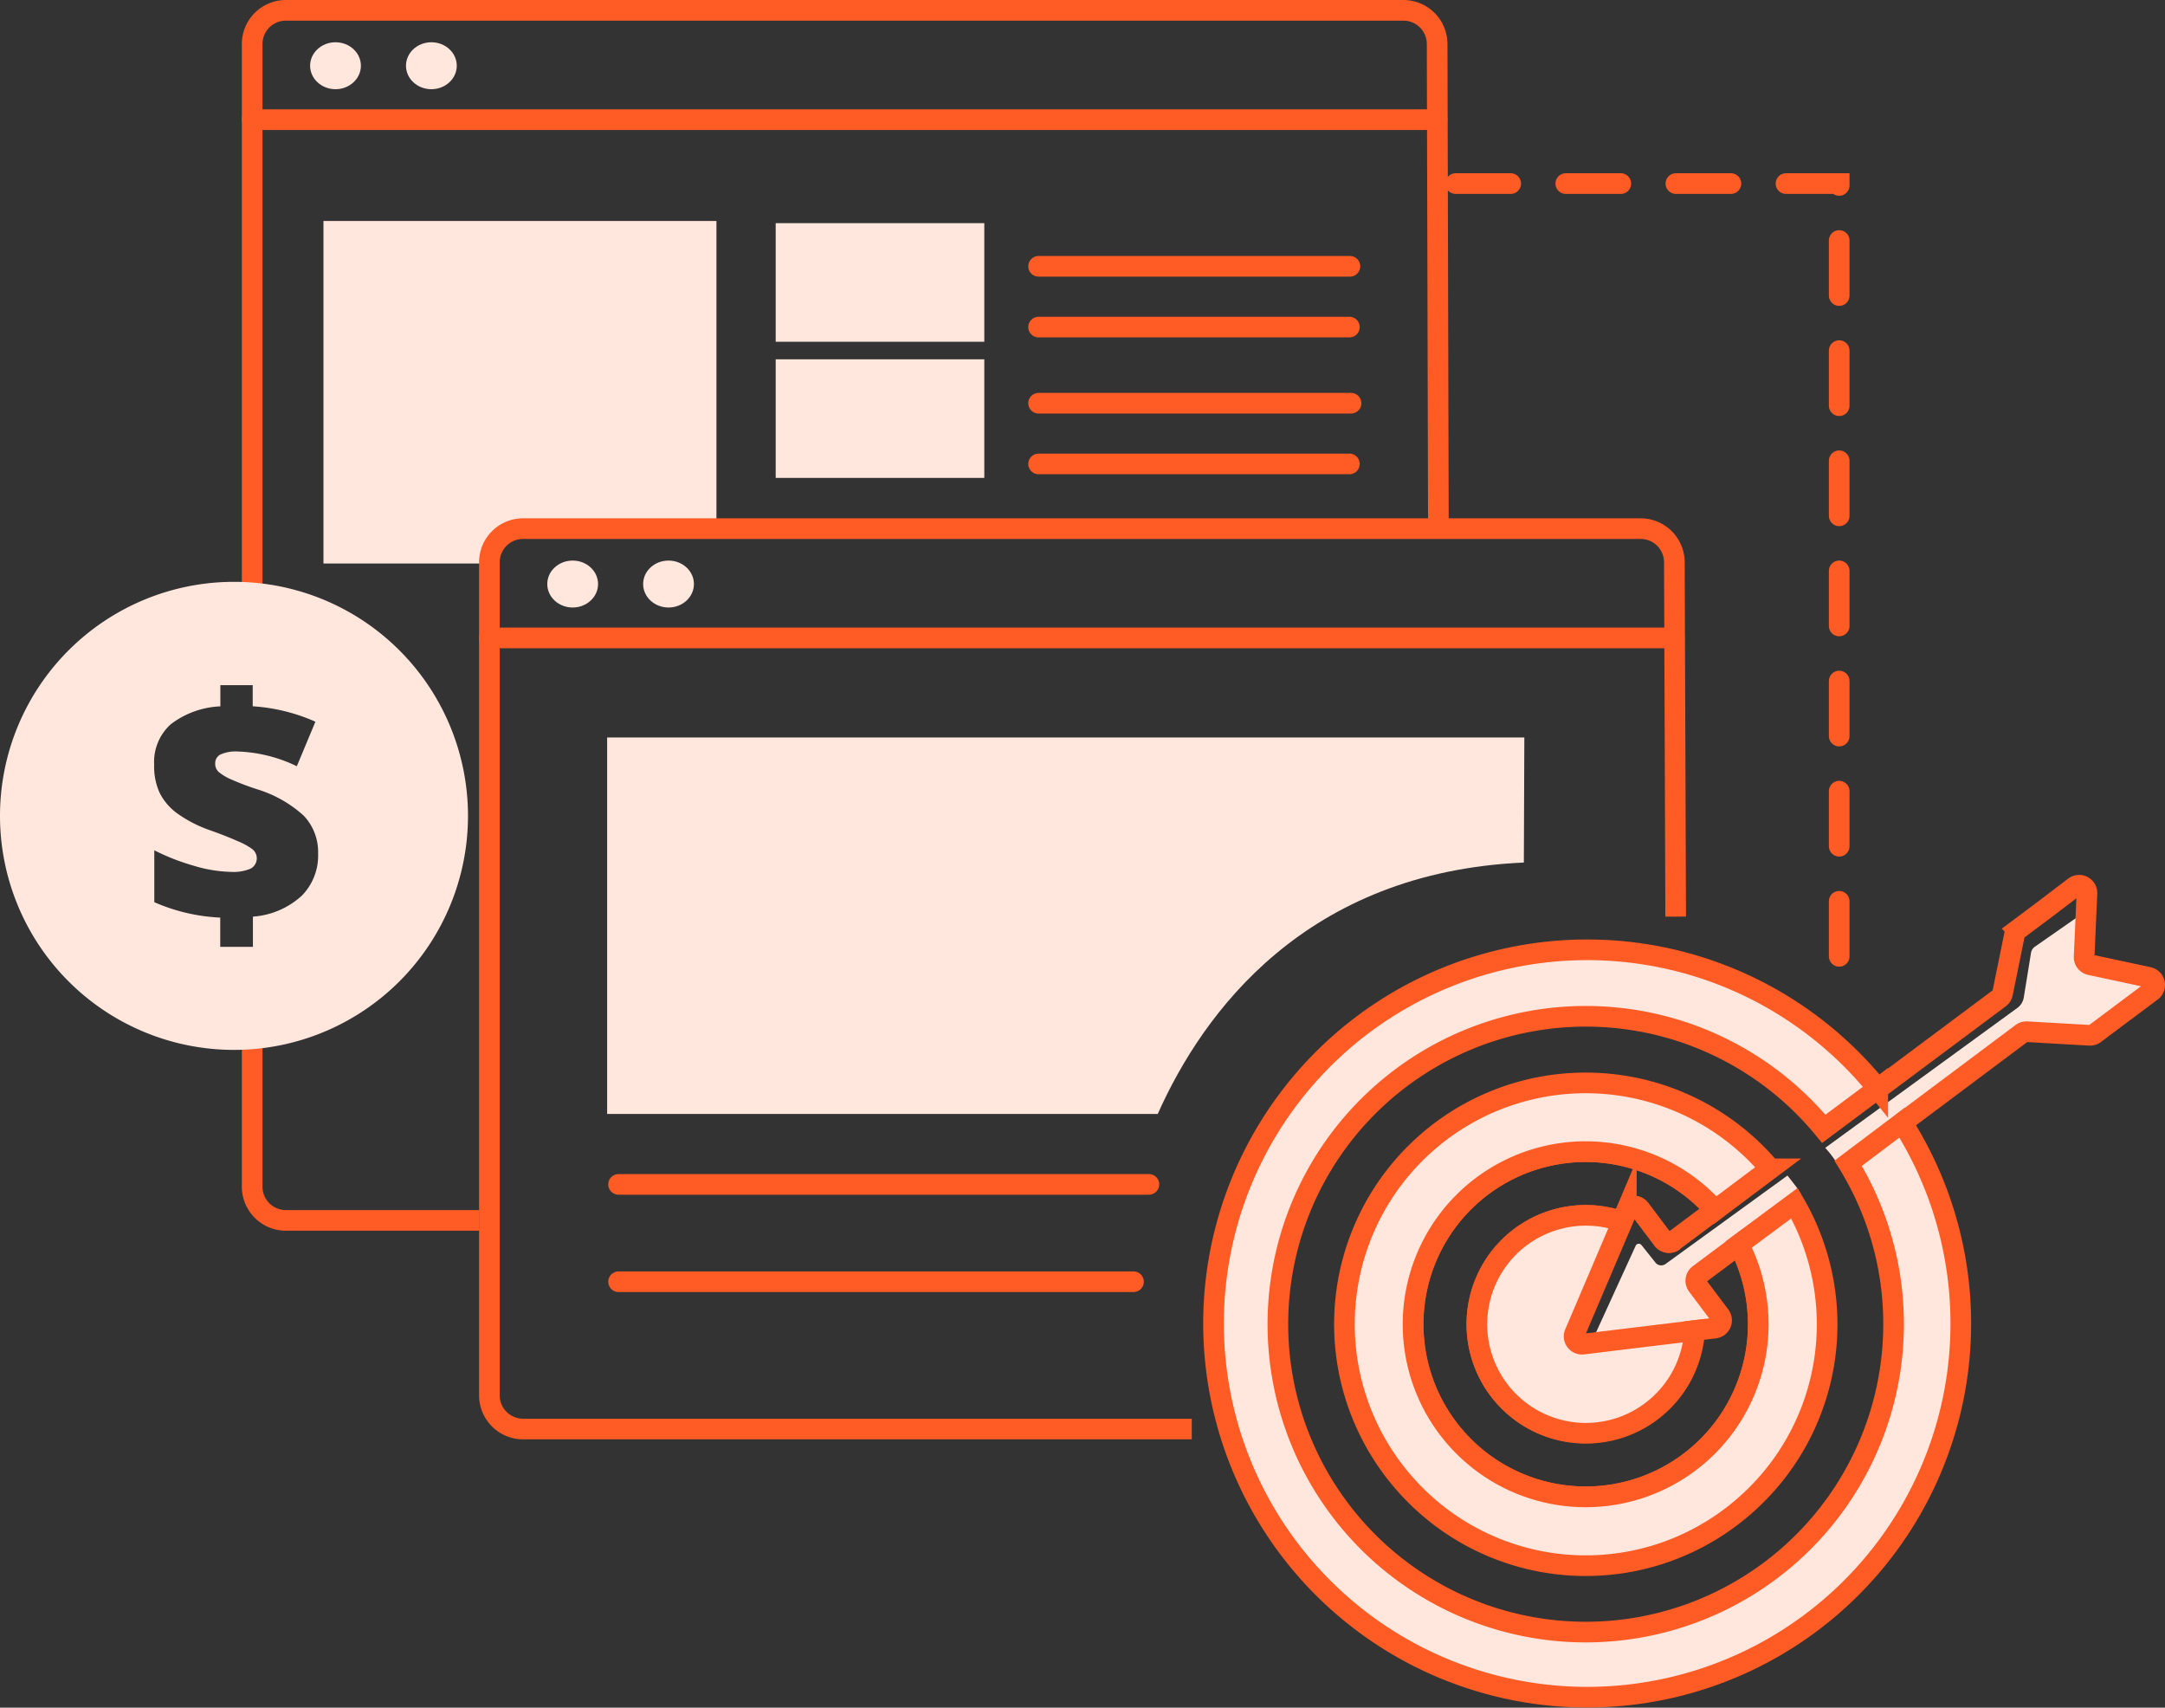 <?xml version="1.0" encoding="UTF-8"?> <svg xmlns="http://www.w3.org/2000/svg" viewBox="0 0 314.58 248.09"><rect x="0" y="0" width="314.58" height="248.09" fill="#333333" stroke="none"/><defs><style>.cls-1,.cls-4{fill:#ffe7de;}.cls-2,.cls-3,.cls-5{fill:none;}.cls-2,.cls-3,.cls-4,.cls-5{stroke:#fe5b25;stroke-miterlimit:10;stroke-width:3px;}.cls-2,.cls-5{stroke-linecap:round;}.cls-5{stroke-dasharray:8;}</style></defs><g id="Layer_2" data-name="Layer 2"><g id="Layer_1-2" data-name="Layer 1"><path class="cls-1" d="M73.74,77.35c3.54-2,8.29-.9,12.14-.9H104.1V32.1H47V81.87H71A5.27,5.27,0,0,1,73.74,77.35Z"></path><line class="cls-2" x1="71.1" y1="92.68" x2="243.28" y2="92.68"></line><path class="cls-3" d="M173.17,207.61H76a4.9,4.9,0,0,1-4.89-4.89v-121A4.9,4.9,0,0,1,76,76.8h162.4a4.9,4.9,0,0,1,4.89,4.89l.19,51.48"></path><path class="cls-1" d="M221.42,125.31l.07-18.17H88.22v54.7h80C174.81,147.07,189.69,126.71,221.42,125.31Z"></path><line class="cls-2" x1="89.88" y1="172.07" x2="166.94" y2="172.07"></line><line class="cls-2" x1="89.88" y1="186.21" x2="164.7" y2="186.21"></line><ellipse class="cls-1" cx="97.14" cy="84.85" rx="3.69" ry="3.41"></ellipse><ellipse class="cls-1" cx="83.21" cy="84.85" rx="3.69" ry="3.41"></ellipse><line class="cls-2" x1="36.64" y1="17.38" x2="208.82" y2="17.38"></line><path class="cls-3" d="M36.64,85.86V6.39A4.9,4.9,0,0,1,41.53,1.5h162.4a4.9,4.9,0,0,1,4.89,4.89L209,76.06"></path><path class="cls-3" d="M69.64,177.3H41.53a4.9,4.9,0,0,1-4.89-4.89V141.54"></path><ellipse class="cls-1" cx="62.68" cy="9.55" rx="3.69" ry="3.41"></ellipse><ellipse class="cls-1" cx="48.75" cy="9.55" rx="3.69" ry="3.41"></ellipse><path class="cls-1" d="M247.33,184.17s14.33-10.65,14.32-10.67-.49-.86-.63-1.05c-.28-.36-1.24-1.61-1.3-1.66L242,183.64a1.07,1.07,0,0,1-1.45-.2l-2.05-2.57a.59.59,0,0,0-.18-.13.49.49,0,0,0-.65.24l-6.31,13.79,18.35-2.39-3.09-5.52A2,2,0,0,1,247.33,184.17Z"></path><path class="cls-1" d="M302.85,140.07l.28-7.73-7.46,5.2a1.35,1.35,0,0,0-.56.9l-1.05,6.48a2.35,2.35,0,0,1-.93,1.51l-27.92,20.33a14.86,14.86,0,0,1,2.05,2.82l26.51-19.44,9.85.3,9.44-7.49Z"></path><path id="Path_387" data-name="Path 387" class="cls-3" d="M230.42,167.32a25.07,25.07,0,0,0-25.08,25.05h0a25.08,25.08,0,0,0,25.06,25.08h0a25.08,25.08,0,0,0,25.08-25.06h0a25.15,25.15,0,0,0-2.82-11.56l-5.8,4.33a1.14,1.14,0,0,0-.23,1.59h0l3.29,4.38a1.14,1.14,0,0,1-.22,1.6,1.21,1.21,0,0,1-.55.22l-3,.36a15.8,15.8,0,0,1-16.71,14.83h0a15.8,15.8,0,1,1,6.21-30.67l.66-1.56a1.14,1.14,0,0,1,1.5-.6h0a1.16,1.16,0,0,1,.46.36l3.31,4.39a1.12,1.12,0,0,0,1.59.23l6-4.48A25,25,0,0,0,230.42,167.32Z"></path><path id="Path_388" data-name="Path 388" class="cls-4" d="M275.14,192.38a44.73,44.73,0,1,1-44.72-44.73h0A44.73,44.73,0,0,1,265,164l7.84-5.85a54.29,54.29,0,1,0-8.09,76.35h0a54.28,54.28,0,0,0,11.64-71.41L268.54,169A44.44,44.44,0,0,1,275.14,192.38Z"></path><path id="Path_389" data-name="Path 389" class="cls-4" d="M255.48,192.38a25.08,25.08,0,1,1-25.09-25.07h0a25.14,25.14,0,0,1,18.83,8.5l8-6a35,35,0,0,0-53.64,45.13h0A35,35,0,0,0,253,219.2h0a35,35,0,0,0,7.74-44.4l-8.09,6A25.1,25.1,0,0,1,255.48,192.38Z"></path><path id="Path_390" data-name="Path 390" class="cls-4" d="M230,195.28a1.15,1.15,0,0,1-1.27-1h0a1.16,1.16,0,0,1,.09-.58l3.79-8.89,3.12-7.33a15.83,15.83,0,1,0,10.5,15.83l-6.63.8Z"></path><path id="Path_391" data-name="Path 391" class="cls-3" d="M276.4,163.11l17.37-13a1.2,1.2,0,0,1,.75-.22l9.11.52a1.13,1.13,0,0,0,.75-.23l3.87-2.9,4.38-3.27a1.16,1.16,0,0,0,.23-1.6h0a1.18,1.18,0,0,0-.68-.43l-8.45-1.81a1.13,1.13,0,0,1-.9-1.16l.41-9.21a1.13,1.13,0,0,0-1.08-1.19,1.19,1.19,0,0,0-.73.22L297,132.2l-3.85,2.88a1.13,1.13,0,0,0-.43.68l-1.74,8.55a1.17,1.17,0,0,1-.44.69l-17.65,13.17"></path><path id="Path_392" data-name="Path 392" class="cls-3" d="M243.21,180.3a1.14,1.14,0,0,1-1.59-.23l-3.3-4.39a1.14,1.14,0,0,0-1.6-.23,1.16,1.16,0,0,0-.36.46"></path><polyline class="cls-5" points="211.51 26.67 267.24 26.67 267.24 146"></polyline><path id="Path_384" data-name="Path 384" class="cls-1" d="M34,84.53a34,34,0,1,0,34,34,34,34,0,0,0-34-34Zm9.75,45.69a11.72,11.72,0,0,1-7,2.95v4.39H32v-4.25a26.88,26.88,0,0,1-9.58-2.24v-7.54a31.87,31.87,0,0,0,5.72,2.24,20.11,20.11,0,0,0,5.44.9,6.38,6.38,0,0,0,2.83-.47,1.7,1.7,0,0,0,.26-2.83,10.08,10.08,0,0,0-2.16-1.18c-1-.44-2.37-1-4.08-1.6a18.65,18.65,0,0,1-4.65-2.4,8.29,8.29,0,0,1-2.58-3,9.19,9.19,0,0,1-.8-4.1,7.37,7.37,0,0,1,2.4-5.86,12.77,12.77,0,0,1,7.22-2.61V99.54h4.7v3.07a26.56,26.56,0,0,1,9.11,2.24l-2.7,6.47a21.26,21.26,0,0,0-8.57-2.14,5.39,5.39,0,0,0-2.56.45,1.42,1.42,0,0,0-.73,1.3,1.59,1.59,0,0,0,.53,1.24,7.33,7.33,0,0,0,1.85,1.09,38.89,38.89,0,0,0,3.66,1.39,17.86,17.86,0,0,1,6.81,3.84A7.66,7.66,0,0,1,46.22,124a8.29,8.29,0,0,1-2.44,6.2Z"></path><rect class="cls-1" x="112.71" y="32.42" width="30.31" height="17.23"></rect><rect class="cls-1" x="112.71" y="52.2" width="30.31" height="17.23"></rect><line class="cls-2" x1="150.91" y1="58.58" x2="196.31" y2="58.58"></line><line class="cls-2" x1="150.91" y1="67.4" x2="196.07" y2="67.4"></line><line class="cls-2" x1="150.91" y1="38.69" x2="196.15" y2="38.69"></line><line class="cls-2" x1="150.91" y1="47.52" x2="196.07" y2="47.52"></line></g></g></svg> 